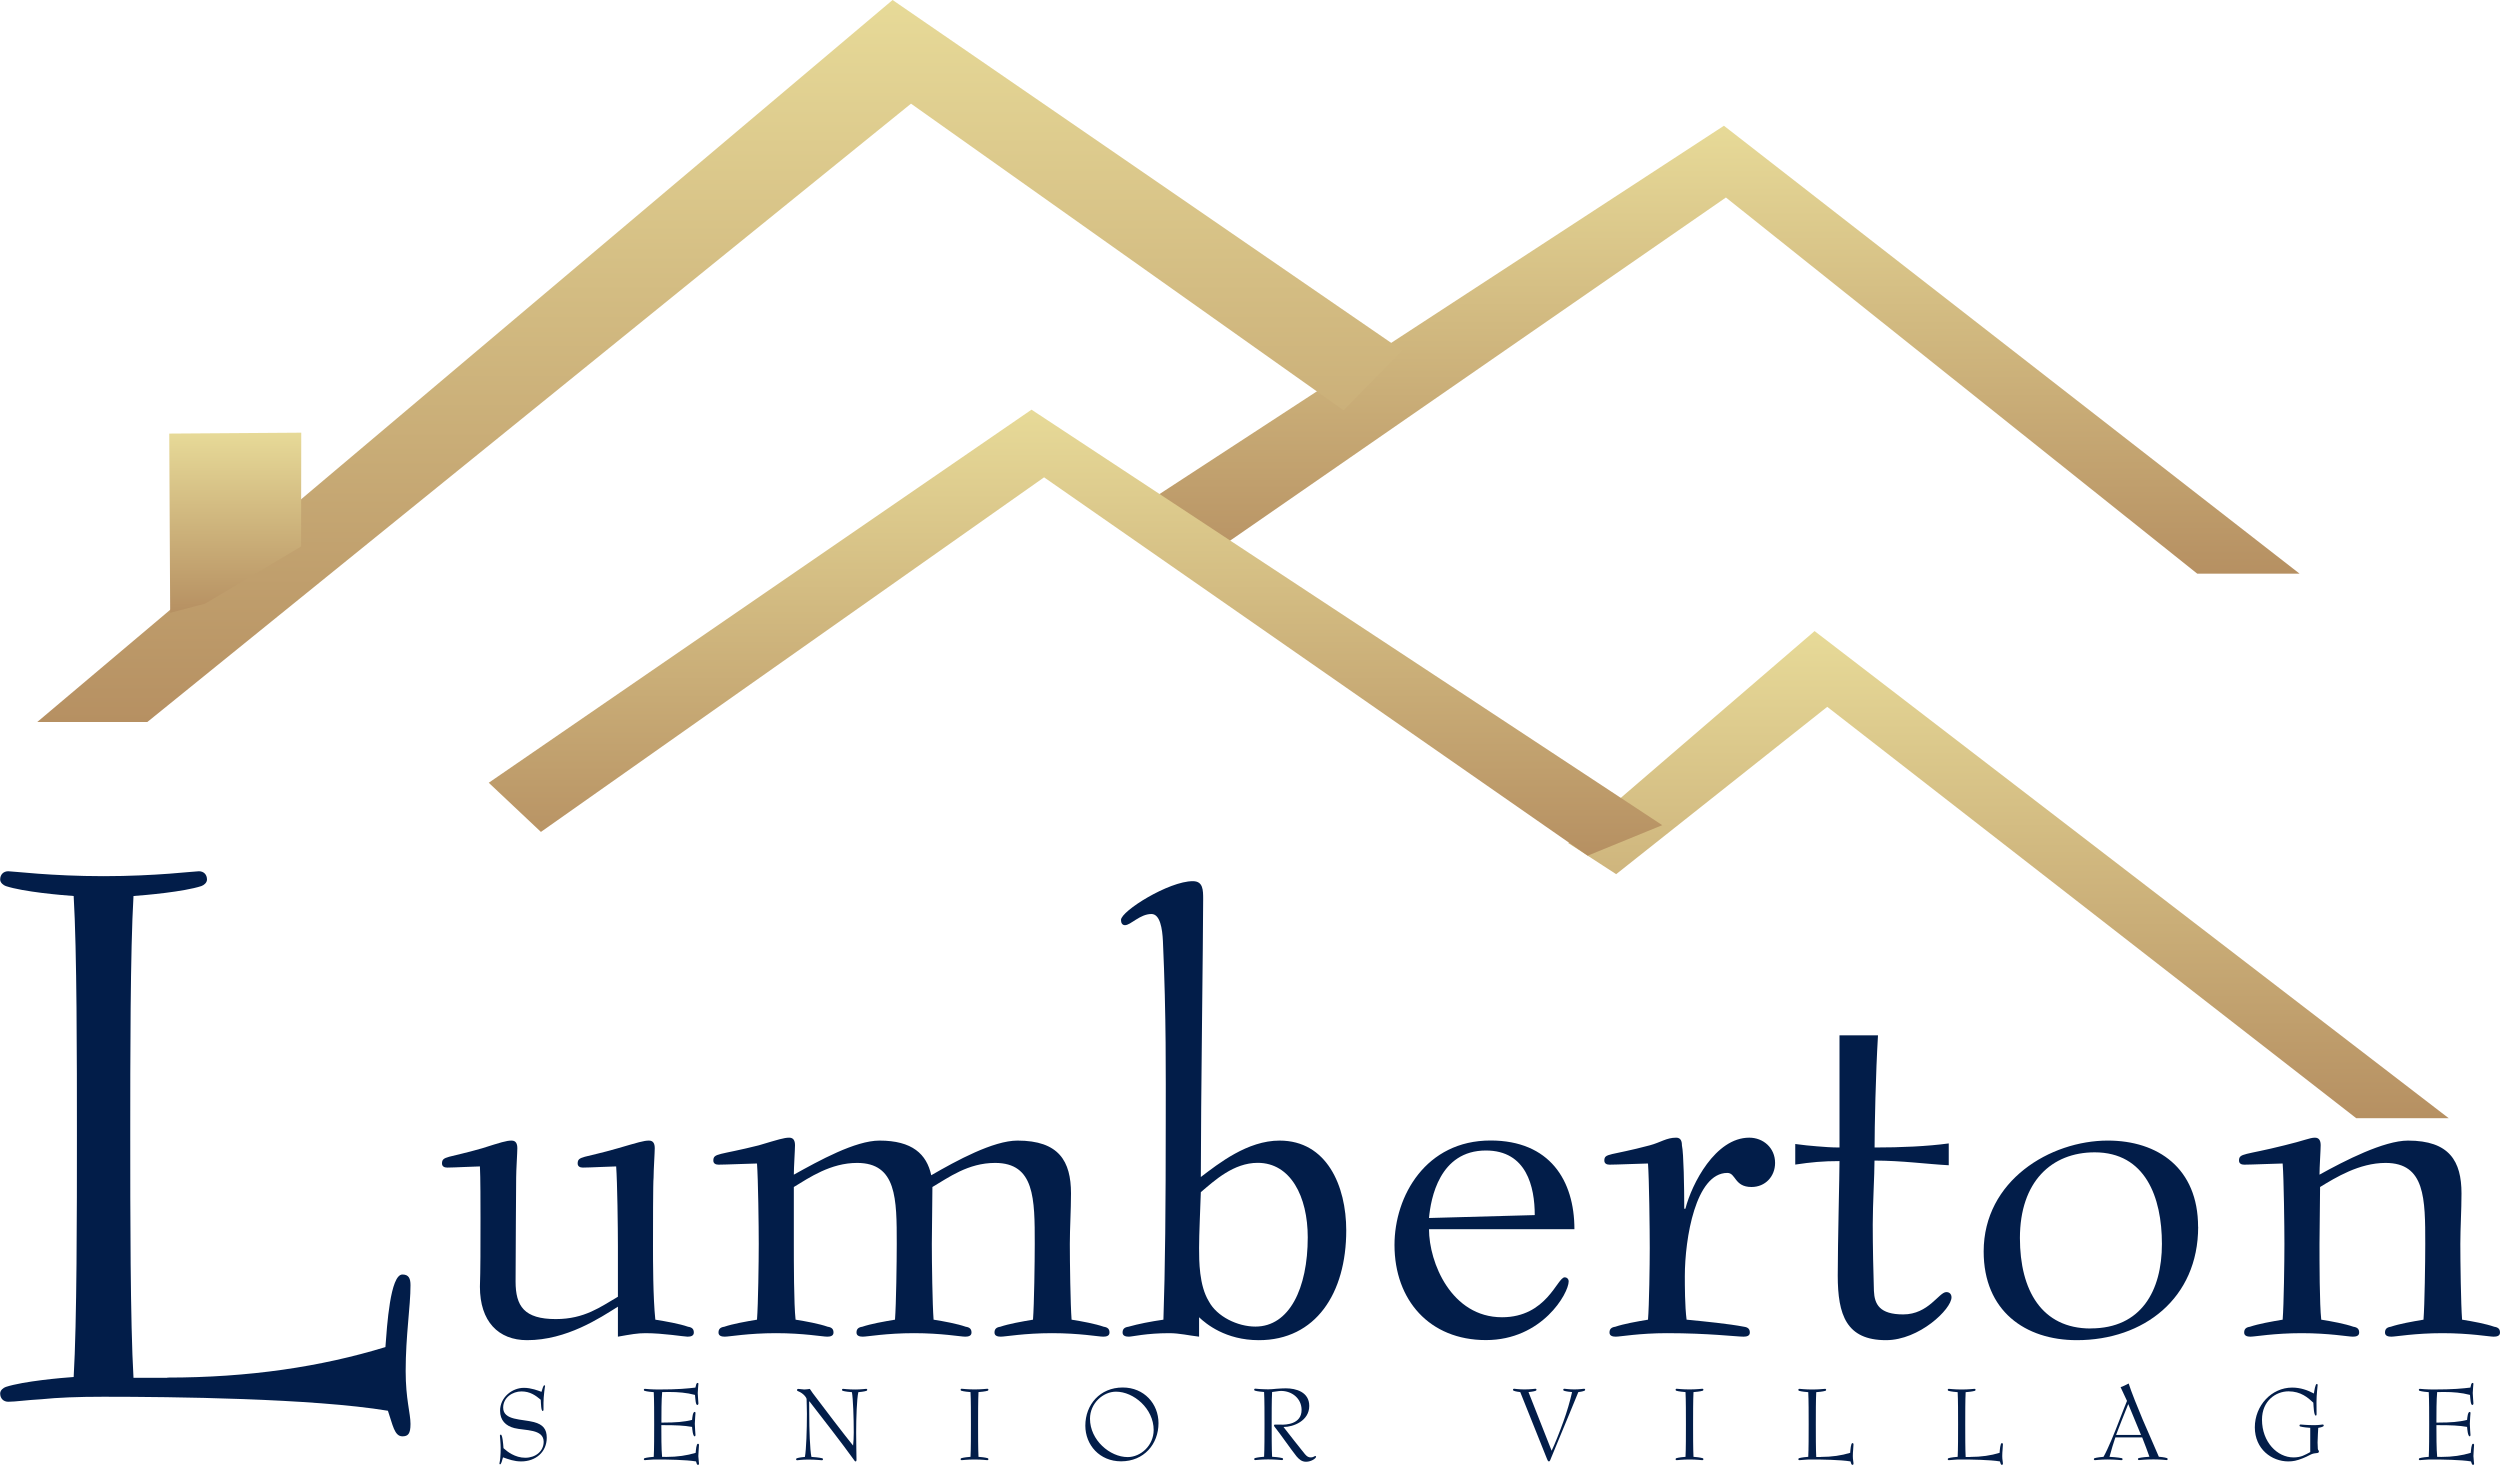 <?xml version="1.0" encoding="UTF-8"?>
<svg id="logos" xmlns="http://www.w3.org/2000/svg" xmlns:xlink="http://www.w3.org/1999/xlink" viewBox="0 0 300 175.78">
  <defs>
    <style>
      .cls-1 {
        fill: url(#linear-gradient);
      }

      .cls-1, .cls-2, .cls-3, .cls-4, .cls-5 {
        fill-rule: evenodd;
      }

      .cls-1, .cls-2, .cls-3, .cls-4, .cls-5, .cls-6 {
        stroke-width: 0px;
      }

      .cls-2 {
        fill: url(#linear-gradient-3);
      }

      .cls-3 {
        fill: url(#linear-gradient-2);
      }

      .cls-4 {
        fill: url(#linear-gradient-4);
      }

      .cls-5 {
        fill: url(#linear-gradient-5);
      }

      .cls-6 {
        fill: #021d49;
      }
    </style>
    <linearGradient id="linear-gradient" x1="204.97" y1="68.84" x2="204.97" y2="15.09" gradientUnits="userSpaceOnUse">
      <stop offset="0" stop-color="#b69062"/>
      <stop offset="1" stop-color="#e7da98"/>
    </linearGradient>
    <linearGradient id="linear-gradient-2" x1="241.02" y1="134.18" x2="241.02" y2="75.73" xlink:href="#linear-gradient"/>
    <linearGradient id="linear-gradient-3" x1="86.37" y1="86.64" x2="86.37" y2="0" xlink:href="#linear-gradient"/>
    <linearGradient id="linear-gradient-4" x1="129.06" y1="102.68" x2="129.06" y2="49.16" xlink:href="#linear-gradient"/>
    <linearGradient id="linear-gradient-5" x1="28.23" y1="73.54" x2="28.23" y2="51.92" xlink:href="#linear-gradient"/>
  </defs>
  <g>
    <path class="cls-6" d="m65.22,169.17c0,.09-.05.15-.09.15-.21,0-.21-.89-.24-1.35-.61-.51-1.27-1-2.32-1s-2.19.72-2.19,1.95c0,1.55,2.26,1.35,3.69,1.73,1.1.29,1.54.85,1.54,1.88,0,1.71-1.32,2.84-3.07,2.84-.84,0-1.5-.25-2.18-.49-.1.36-.21.84-.35.84-.03,0-.08-.03-.08-.09,0-.13.04-.08.1-.65.04-.37.05-.95.05-1.21,0-.53-.09-1.43-.09-1.49,0-.08.07-.13.1-.13.21,0,.29,1.09.33,1.63.43.4,1.38,1.15,2.61,1.15s2.21-.77,2.21-1.92c0-1.56-2.26-1.32-3.52-1.64-1.04-.27-1.71-.93-1.71-2.09,0-1.6,1.44-2.74,2.86-2.74.87,0,1.71.33,2.11.48.1-.31.21-.79.35-.79.04,0,.08.04.08.09s-.07.32-.1.71c-.05.36-.09.99-.09,1.31v.87Z"/>
    <path class="cls-6" d="m79.36,171.02c0,1.12,0,2.91.09,3.8.17.01.34.01.51.01,1.32,0,2.48-.17,3.52-.49.03-.35.08-1.09.27-1.09.1,0,.13.07.13.13,0,.24-.08.95-.08,1.35,0,.25.08.72.08.93,0,.08-.04.12-.13.12-.13,0-.16-.19-.23-.41-1.21-.2-3.48-.23-4.59-.23-.42,0-.78.01-1.06.04-.27.01-.44.04-.48.04-.08,0-.13-.05-.13-.13,0-.05.05-.09.09-.11.29-.09.9-.15,1.1-.16.05-.89.05-2.68.05-3.9s0-2.97-.05-3.86c-.2-.01-.81-.07-1.1-.16-.04-.01-.09-.05-.09-.11,0-.08.05-.13.13-.13.04,0,.21.01.48.04.27.01.64.04,1.06.04,2.52,0,3.59-.12,4.52-.23.07-.28.1-.56.26-.56.07,0,.1.04.1.09,0,.15-.08.76-.08,1.12,0,.29.08,1.13.08,1.25,0,.08-.04.19-.14.19-.2,0-.23-.8-.27-1.21-1-.27-2.04-.35-3.08-.35-.22,0-.61.01-.86.01-.09.89-.09,2.64-.09,3.66h.25c1.46,0,2.48-.08,3.43-.32.03-.33.09-.96.31-.96.07,0,.1.04.1.13,0,.12-.08.92-.08,1.29,0,.44.08,1.25.08,1.36,0,.09-.04.15-.1.15-.22,0-.29-.89-.31-1.13-.95-.17-1.97-.21-3.43-.21h-.25Z"/>
    <path class="cls-6" d="m102.78,175.14c0,.19-.04.23-.12.23-.07,0-.14-.11-.22-.23-1.46-2.04-3.77-4.98-5.31-6.98l-.03.03c.01.36.01,1.01.01,1.47,0,1.91.08,4.29.26,5.17.24.01.95.07,1.3.16.04.01.09.05.09.11,0,.08-.05.13-.13.13-.1,0-.73-.08-1.64-.08-.76,0-1.27.08-1.33.08-.08,0-.13-.05-.13-.13,0-.05.05-.09.09-.11.25-.09.8-.15.97-.16.16-.88.24-3.27.24-5.17,0-.67-.04-1.32-.04-1.77,0-.15-.35-.69-1.03-.95-.09-.03-.12-.08-.12-.11,0-.11.05-.16.17-.16.17,0,.55.07.7.07.18,0,.44-.04.67-.07.09.12.22.33.35.51.98,1.33,4.12,5.42,4.84,6.29.05-.35.08-1.04.08-1.57,0-1.75-.08-4.04-.22-4.84-.2-.01-.81-.07-1.1-.16-.04-.01-.09-.05-.09-.11,0-.08.05-.13.13-.13.07,0,.63.08,1.45.08.7,0,1.24-.08,1.32-.08s.13.05.13.13c0,.04-.05.09-.09.11-.27.09-.8.15-.98.16-.18.8-.26,3.09-.26,4.84,0,1.21.04,2.83.04,3.25Z"/>
    <path class="cls-6" d="m118.52,174.98s.09.05.09.11c0,.08-.05.13-.13.13s-.69-.08-1.54-.08-1.46.08-1.54.08-.13-.05-.13-.13c0-.05.05-.09.09-.11.29-.09.9-.15,1.1-.16.05-.89.05-2.67.05-3.89s0-2.99-.05-3.88c-.2-.01-.81-.07-1.1-.16-.04-.01-.09-.05-.09-.11,0-.08.05-.13.13-.13s.69.08,1.54.08,1.46-.08,1.54-.08.13.05.13.13c0,.05-.05.09-.09.11-.29.09-.9.15-1.1.16-.05.93-.05,2.76-.05,3.88s0,2.96.05,3.89c.2.01.81.07,1.1.16Z"/>
    <path class="cls-6" d="m134.53,175.36c-2.57,0-4.29-1.96-4.29-4.28,0-2.52,1.75-4.58,4.49-4.58,2.57,0,4.29,1.96,4.29,4.28,0,2.52-1.75,4.58-4.49,4.58Zm3.91-3.76c0-2.56-2.39-4.6-4.52-4.6-1.55,0-3.12,1.39-3.12,3.25,0,2.56,2.39,4.6,4.52,4.6,1.57,0,3.12-1.39,3.12-3.25Z"/>
    <path class="cls-6" d="m153.8,170.96c.4,0,2.39,0,2.39-1.77,0-1.36-1.14-2.28-2.47-2.28-.3,0-.82.12-1.07.13-.05.93-.05,2.76-.05,3.88s0,2.96.05,3.89c.22.01.9.07,1.23.16.04.01.09.05.09.11,0,.08-.05.13-.13.13-.09,0-.74-.08-1.67-.08-.85,0-1.46.08-1.54.08s-.13-.05-.13-.13c0-.05.05-.09.09-.11.29-.09.9-.15,1.1-.16.05-.89.05-2.67.05-3.89s0-2.99-.05-3.88c-.2-.01-.81-.07-1.1-.16-.04-.01-.09-.05-.09-.11,0-.08.05-.13.13-.13.04,0,.21.01.48.04.27.01.64.04,1.06.04.26,0,.64-.03,1.03-.07.39-.03.8-.05,1.1-.05,1.21,0,2.81.43,2.81,2.11,0,1.8-1.91,2.53-3.09,2.53.2.25.56.71,1.29,1.65,1.34,1.63,1.42,2,2,2,.3,0,.43-.17.53-.17.05,0,.09.04.09.08,0,.21-.59.61-1.2.61-.51,0-.82-.27-1.14-.64-.76-.96-1.74-2.4-2.45-3.31-.12-.15-.26-.31-.26-.4,0-.07.04-.11.14-.11h.78Z"/>
    <path class="cls-6" d="m186.19,174.1c.42-.89.91-2.11,1.42-3.52.42-1.15.81-2.49,1.04-3.53-.17-.01-.72-.07-.97-.16-.04-.01-.09-.05-.09-.11,0-.08.05-.13.13-.13.07,0,.59.08,1.2.08s1.11-.08,1.17-.08c.08,0,.13.05.13.13,0,.05-.05.09-.09.11-.21.09-.59.15-.73.16-.13.31-.55,1.36-1.04,2.53-.68,1.61-2.13,5.16-2.22,5.36-.08.17-.13.43-.27.43-.12,0-.22-.25-.27-.4l-3.17-7.92c-.14-.01-.57-.07-.78-.16-.04-.01-.09-.05-.09-.11,0-.08.05-.13.13-.13.06,0,.59.08,1.24.08.74,0,1.25-.08,1.32-.08.08,0,.13.05.13.13,0,.05-.05.09-.09.11-.21.09-.73.15-.87.16l2.78,7.05Z"/>
    <path class="cls-6" d="m204.32,174.98s.09.05.09.11c0,.08-.05.13-.13.13s-.69-.08-1.54-.08-1.46.08-1.54.08-.13-.05-.13-.13c0-.05.05-.09.09-.11.29-.09.9-.15,1.1-.16.05-.89.05-2.67.05-3.89s0-2.99-.05-3.88c-.2-.01-.81-.07-1.1-.16-.04-.01-.09-.05-.09-.11,0-.08.05-.13.13-.13s.69.08,1.54.08,1.46-.08,1.54-.08.13.05.13.13c0,.05-.05.09-.09.11-.29.09-.9.15-1.1.16-.05.93-.05,2.76-.05,3.88s0,2.96.05,3.89c.2.01.81.07,1.1.16Z"/>
    <path class="cls-6" d="m218.5,174.83c1.32,0,2.48-.17,3.52-.49.03-.35.08-1.17.27-1.17.1,0,.13.07.13.17,0,.35-.08.81-.08,1.39,0,.45.08.68.08.85,0,.16-.04.2-.13.2-.13,0-.16-.19-.23-.41-1.21-.2-3.48-.23-4.59-.23-.42,0-.74.01-1.01.04-.25.01-.42.04-.53.04-.08,0-.13-.05-.13-.13,0-.05.05-.09.09-.11.29-.09.9-.15,1.1-.16.05-.89.05-2.68.05-3.9s0-2.97-.05-3.86c-.2-.01-.81-.07-1.1-.16-.04-.01-.09-.05-.09-.11,0-.08.05-.13.13-.13s.69.08,1.54.08,1.46-.08,1.54-.08.13.05.13.13c0,.05-.05.09-.09.11-.29.09-.9.15-1.1.16-.05.89-.05,2.64-.05,3.86s0,3.02.05,3.92h.55Z"/>
    <path class="cls-6" d="m236.43,174.83c1.32,0,2.48-.17,3.52-.49.03-.35.08-1.17.27-1.17.1,0,.13.07.13.17,0,.35-.08.81-.08,1.39,0,.45.08.68.08.85,0,.16-.04.2-.13.2-.13,0-.16-.19-.23-.41-1.21-.2-3.48-.23-4.59-.23-.42,0-.74.01-1.01.04-.25.01-.42.04-.53.04-.08,0-.13-.05-.13-.13,0-.05.05-.09.09-.11.29-.09.9-.15,1.1-.16.05-.89.05-2.68.05-3.9s0-2.97-.05-3.86c-.2-.01-.81-.07-1.1-.16-.04-.01-.09-.05-.09-.11,0-.08.05-.13.13-.13s.69.08,1.54.08,1.46-.08,1.54-.08.13.05.13.13c0,.05-.05.09-.09.11-.29.09-.9.15-1.1.16-.05.89-.05,2.64-.05,3.86s0,3.02.05,3.92h.55Z"/>
    <path class="cls-6" d="m253.84,172.5c-.17.48-.52,1.63-.7,2.32.27.01,1.07.07,1.48.16.04.01.09.05.09.11,0,.08-.05.13-.13.13s-.74-.08-1.68-.08c-.82,0-1.44.08-1.51.08s-.13-.05-.13-.13c0-.05.05-.09.09-.11.29-.09.87-.15,1.07-.16.55-.96,1.33-2.89,1.97-4.56.37-.93.69-1.8.85-2.15-.26-.57-.55-1.2-.77-1.65.29-.09.64-.27.97-.44.23.79,1.2,3.2,1.7,4.37.65,1.45,1.25,2.91,1.92,4.42.17.01.72.07.97.16.04.01.09.05.09.11,0,.08-.05.13-.13.13s-.69-.08-1.57-.08c-.99,0-1.64.08-1.74.08-.08,0-.13-.05-.13-.13,0-.05.05-.09.09-.11.33-.09,1.07-.15,1.29-.16-.17-.49-.59-1.63-.87-2.32h-3.2Zm3.08-.31c-.52-1.27-1.12-2.69-1.53-3.7-.47,1.17-1.32,3.29-1.46,3.7h2.99Z"/>
    <path class="cls-6" d="m277.22,171.34c-.22-.01-.86-.07-1.19-.16-.04-.01-.09-.05-.09-.11,0-.08.05-.13.13-.13.09,0,.74.08,1.63.08.56,0,.97-.08,1.02-.08.08,0,.13.05.13.13,0,.05-.05.09-.09.11-.14.09-.48.15-.57.16,0,.15-.08,1.2-.08,1.76,0,.27.03.6.03.75,0,.16.13.19.13.32,0,.23-.25.19-.57.24-.44.08-.69.33-1.38.59-.7.28-1.16.37-1.72.37-2,0-4.02-1.48-4.02-4.09s2-4.77,4.48-4.77c1.01,0,1.88.32,2.61.71.05-.32.16-1.15.35-1.15.05,0,.1.05.1.13s-.14,1.19-.14,1.99c0,.56,0,1.21.01,1.49,0,.08,0,.19-.1.19-.22,0-.26-1.08-.29-1.55-.63-.59-1.49-1.36-2.98-1.36s-3.18,1.11-3.18,3.4c0,2.68,1.83,4.53,3.78,4.53.93,0,1.38-.31,2.01-.64v-2.9Z"/>
    <path class="cls-6" d="m292.37,171.02c0,1.12,0,2.91.09,3.8.17.01.34.01.51.01,1.32,0,2.48-.17,3.52-.49.03-.35.08-1.09.27-1.09.1,0,.13.07.13.13,0,.24-.08.95-.08,1.35,0,.25.08.72.08.93,0,.08-.04.12-.13.12-.13,0-.16-.19-.24-.41-1.21-.2-3.48-.23-4.59-.23-.42,0-.78.01-1.06.04-.27.01-.44.04-.48.04-.08,0-.13-.05-.13-.13,0-.05.05-.09.09-.11.29-.09.9-.15,1.1-.16.05-.89.05-2.68.05-3.9s0-2.97-.05-3.86c-.2-.01-.81-.07-1.1-.16-.04-.01-.09-.05-.09-.11,0-.08.05-.13.13-.13.04,0,.21.01.48.04.27.01.64.04,1.06.04,2.52,0,3.59-.12,4.52-.23.06-.28.1-.56.26-.56.06,0,.1.04.1.09,0,.15-.08.76-.08,1.12,0,.29.08,1.13.08,1.25,0,.08-.04.19-.14.19-.2,0-.23-.8-.27-1.21-1.01-.27-2.04-.35-3.08-.35-.22,0-.61.01-.86.01-.09.89-.09,2.64-.09,3.66h.25c1.46,0,2.48-.08,3.43-.32.03-.33.09-.96.31-.96.07,0,.1.04.1.13,0,.12-.08.92-.08,1.29,0,.44.08,1.25.08,1.36,0,.09-.04.15-.1.15-.22,0-.29-.89-.31-1.13-.95-.17-1.97-.21-3.43-.21h-.25Z"/>
  </g>
  <polygon class="cls-1" points="275.95 68.84 206.87 15.09 134 62.64 145.05 66.65 207.11 23.7 263.67 68.84 275.95 68.84 275.95 68.84"/>
  <polygon class="cls-3" points="293.84 134.18 217.75 75.73 188.19 101.17 193.94 104.9 219.27 84.82 282.74 134.18 293.84 134.18 293.84 134.18"/>
  <polygon class="cls-2" points="168.26 42.05 107.11 0 4.47 86.64 17.68 86.64 109.32 12.44 161.23 49.24 168.26 42.05 168.26 42.05"/>
  <polygon class="cls-4" points="199.47 99.02 123.78 49.16 58.65 93.93 64.91 99.83 125.29 57.28 190.52 102.68 199.47 99.02 199.47 99.02"/>
  <polygon class="cls-5" points="20.42 73.54 20.31 52.03 36.15 51.92 36.13 65.58 24.61 72.44 20.42 73.54 20.42 73.54"/>
  <g>
    <path class="cls-6" d="m20.07,165.31c9.79,0,18.42-1.29,26.18-3.66.19-2.57.58-8.71,2.04-8.71.78,0,.97.5.97,1.29,0,2.57-.58,6.04-.58,10.3,0,3.37.58,5.05.58,6.34,0,1.19-.29,1.49-.97,1.49-.97,0-1.16-1.39-1.74-3.07-9.02-1.49-25.89-1.68-34.13-1.68-3.1,0-5.53.1-7.46.3-1.84.1-3.1.3-3.97.3-.58,0-.97-.4-.97-.99,0-.4.39-.69.68-.79,2.13-.69,6.69-1.09,8.14-1.19.39-6.63.39-19.9.39-29.01s0-22.08-.39-28.71c-1.45-.1-6.01-.49-8.14-1.19-.29-.1-.68-.4-.68-.79,0-.59.39-.99.97-.99s5.14.59,11.44.59,10.86-.59,11.44-.59.97.4.97.99c0,.4-.39.69-.68.79-2.13.69-6.69,1.09-8.14,1.19-.39,6.63-.39,19.6-.39,28.71s0,22.47.39,29.11h4.07Z"/>
    <path class="cls-6" d="m74.15,156.8c-2.14,1.34-6.14,4.02-10.9,4.02-3.45,0-5.66-2.25-5.66-6.41.07-2.04.07-4.72.07-8.24,0-1.41,0-5-.07-6.2-.55,0-3.1.14-3.93.14-.34,0-.62-.14-.62-.49,0-.92.69-.63,4.83-1.83,2.21-.7,2.9-.92,3.52-.92.55,0,.69.42.69.92,0,.56-.14,2.61-.14,3.52s-.07,9.02-.07,12.47c0,2.96,1.03,4.51,4.83,4.51,3.45,0,5.38-1.48,7.45-2.68v-6.06c0-2.18-.07-7.68-.21-9.58-.55,0-3.17.14-4,.14-.34,0-.62-.14-.62-.49,0-.92.69-.63,4.83-1.83,2.41-.7,3.1-.92,3.73-.92.55,0,.69.42.69.92,0,.56-.14,2.61-.14,3.52-.07.56-.07,6.06-.07,8.24,0,1.69,0,6.13.28,8.81,1.31.21,2.9.49,3.93.85.48.07.69.28.69.7s-.41.49-.76.49c-.41,0-2.9-.42-5.04-.42-.97,0-1.72.14-3.31.42v-3.59Z"/>
    <path class="cls-6" d="m95.26,149.27c0,2.11,0,7.26.21,9.09,1.31.21,2.83.49,3.86.85.48.07.69.28.69.7s-.41.49-.76.49c-.55,0-2.83-.42-6.14-.42s-5.59.42-6.14.42c-.34,0-.76-.07-.76-.49s.21-.63.69-.7c1.03-.35,2.62-.63,3.93-.85.14-1.83.21-6.97.21-9.09s-.07-7.75-.21-9.65c-.55,0-3.79.14-4.62.14-.34,0-.62-.14-.62-.49,0-.92.69-.63,5.45-1.83,2.35-.7,3.04-.92,3.66-.92.55,0,.69.42.69.92,0,.56-.14,2.61-.14,3.52,3.04-1.69,7.38-4.09,10.28-4.09,3.93,0,5.66,1.62,6.21,4.16,3.04-1.76,7.45-4.16,10.35-4.16,4.97,0,6.42,2.47,6.42,6.34,0,2.04-.14,4.16-.14,6.06,0,2.11.07,7.26.21,9.09,1.31.21,2.83.49,3.86.85.48.07.69.28.69.7s-.41.49-.76.49c-.55,0-2.83-.42-6.14-.42s-5.59.42-6.14.42c-.34,0-.76-.07-.76-.49s.21-.63.69-.7c1.03-.35,2.62-.63,3.93-.85.14-1.83.21-6.97.21-9.09,0-5.42,0-9.72-4.76-9.72-3.24,0-5.59,1.76-7.52,2.89,0,2.32-.07,4.65-.07,6.83s.07,7.26.21,9.09c1.31.21,2.83.49,3.86.85.48.07.69.28.69.7s-.41.49-.76.49c-.55,0-2.83-.42-6.14-.42s-5.59.42-6.14.42c-.34,0-.76-.07-.76-.49s.21-.63.69-.7c1.03-.35,2.62-.63,3.93-.85.14-1.83.21-6.97.21-9.09,0-5.42,0-9.72-4.76-9.72-3.17,0-5.73,1.76-7.59,2.89v6.83Z"/>
    <path class="cls-6" d="m143.89,160.4c-1.24-.14-2.35-.42-3.59-.42-2.76,0-4.42.42-4.83.42-.34,0-.76-.07-.76-.49s.21-.63.69-.7c1.24-.35,2.69-.63,4.21-.85.21-5.99.28-13.67.28-23.81,0-5.42.07-12.54-.34-21.63-.07-1.48-.34-3.24-1.38-3.24-1.38,0-2.48,1.34-3.17,1.34-.34,0-.48-.28-.48-.63,0-1.06,5.73-4.65,8.62-4.65,1.24,0,1.24,1.06,1.24,2.18,0,4.58-.28,24.52-.28,33.32,2.14-1.62,5.59-4.37,9.45-4.37,5.66,0,8,5.42,8,10.78,0,7.54-3.66,13.17-10.49,13.17-4,0-6.35-1.97-7.17-2.75v2.33Zm13.04-11.91c0-4.93-2.07-8.95-6-8.95-2.9,0-5.17,2.11-6.83,3.52-.07,2.18-.21,5-.21,6.69,0,1.55,0,4.51,1.17,6.41.97,1.83,3.45,3.03,5.59,3.03,4.07,0,6.28-4.58,6.28-10.71Z"/>
    <path class="cls-6" d="m171.48,147.5c0,4.02,2.69,10.57,8.76,10.57,5.38,0,6.62-4.79,7.52-4.79.28,0,.48.21.48.49,0,1.41-3.17,7.04-9.93,7.04s-10.97-4.79-10.97-11.41c0-5.92,3.79-12.54,11.52-12.54,7.11,0,10.07,4.79,10.07,10.64h-17.45Zm12.69-1.69c0-3.38-.97-7.75-5.86-7.75-5.59,0-6.62,5.78-6.83,8.1l12.69-.35Z"/>
    <path class="cls-6" d="m202.25,145.04c.76-2.96,3.59-8.52,7.66-8.52,1.66,0,3.1,1.2,3.1,3.03,0,1.62-1.17,2.89-2.83,2.89-2.07,0-1.86-1.69-2.9-1.69-3.79,0-5.1,7.82-5.1,12.4,0,1.06,0,3.59.21,5.21,2.14.21,5.04.49,6.9.85.48.07.69.28.69.7s-.41.49-.76.49c-.83,0-4.21-.42-9.18-.42-3.31,0-5.59.42-6.14.42-.34,0-.76-.07-.76-.49s.21-.63.69-.7c1.03-.35,2.62-.63,3.93-.85.14-1.69.21-6.62.21-8.6,0-2.18-.07-8.24-.21-10.14-.55,0-3.79.14-4.62.14-.34,0-.62-.14-.62-.49,0-.92.69-.56,5.45-1.83,1.31-.35,2-.92,3.17-.92.55,0,.69.42.69.92.21.92.28,5.07.28,7.61h.14Z"/>
    <path class="cls-6" d="m233.84,139.83c-2.62-.14-5.66-.56-8.9-.56,0,1.76-.21,5.14-.21,7.68s.07,5.92.14,7.96c.07,1.62.69,2.82,3.52,2.82,3.04,0,4.28-2.68,5.17-2.68.41,0,.62.28.62.63,0,1.41-3.86,5.14-7.86,5.14-4.76,0-5.79-3.03-5.79-7.75,0-3.95.21-12.05.21-13.74-2,0-3.45.14-5.31.42v-2.47c.97.14,1.79.21,2.62.28.83.07,1.72.14,2.69.14v-13.46h4.62c-.28,4.58-.41,11.06-.41,13.46,3.17,0,6.35-.14,8.9-.49v2.61Z"/>
    <path class="cls-6" d="m263.78,147.22c0,8.59-6.55,13.6-14.56,13.6-6.21,0-11.18-3.52-11.18-10.64,0-8.52,8-13.31,14.9-13.31,6,0,10.83,3.31,10.83,10.36Zm-12.9,12.19c6.07,0,8.55-4.51,8.55-10.14s-2-10.99-8.07-10.99c-5.17,0-8.97,3.52-8.97,10.29,0,6.27,2.62,10.85,8.49,10.85Z"/>
    <path class="cls-6" d="m299.24,160.4c-.55,0-2.83-.42-6.14-.42s-5.59.42-6.14.42c-.34,0-.76-.07-.76-.49s.21-.63.69-.7c1.03-.35,2.62-.63,3.93-.85.14-1.83.21-6.97.21-9.09,0-5.42,0-9.72-4.76-9.72-3.17,0-6,1.76-7.86,2.89,0,2.25-.07,4.51-.07,6.83,0,2.11,0,7.26.21,9.09,1.31.21,2.83.49,3.86.85.48.07.69.28.69.7s-.41.49-.76.49c-.55,0-2.83-.42-6.14-.42s-5.59.42-6.14.42c-.34,0-.76-.07-.76-.49s.21-.63.69-.7c1.03-.35,2.62-.63,3.93-.85.14-1.83.21-6.97.21-9.09s-.07-7.75-.21-9.65c-.55,0-3.79.14-4.62.14-.34,0-.62-.14-.62-.49,0-.92.69-.63,5.45-1.83,2.35-.56,3.04-.92,3.66-.92.55,0,.69.42.69.92,0,.56-.14,2.61-.14,3.52,3.04-1.69,7.73-4.09,10.62-4.09,4.97,0,6.42,2.47,6.42,6.34,0,2.04-.14,4.16-.14,6.06,0,2.11.07,7.26.21,9.09,1.31.21,2.83.49,3.86.85.48.07.69.28.69.7s-.41.49-.76.49Z"/>
  </g>
</svg>